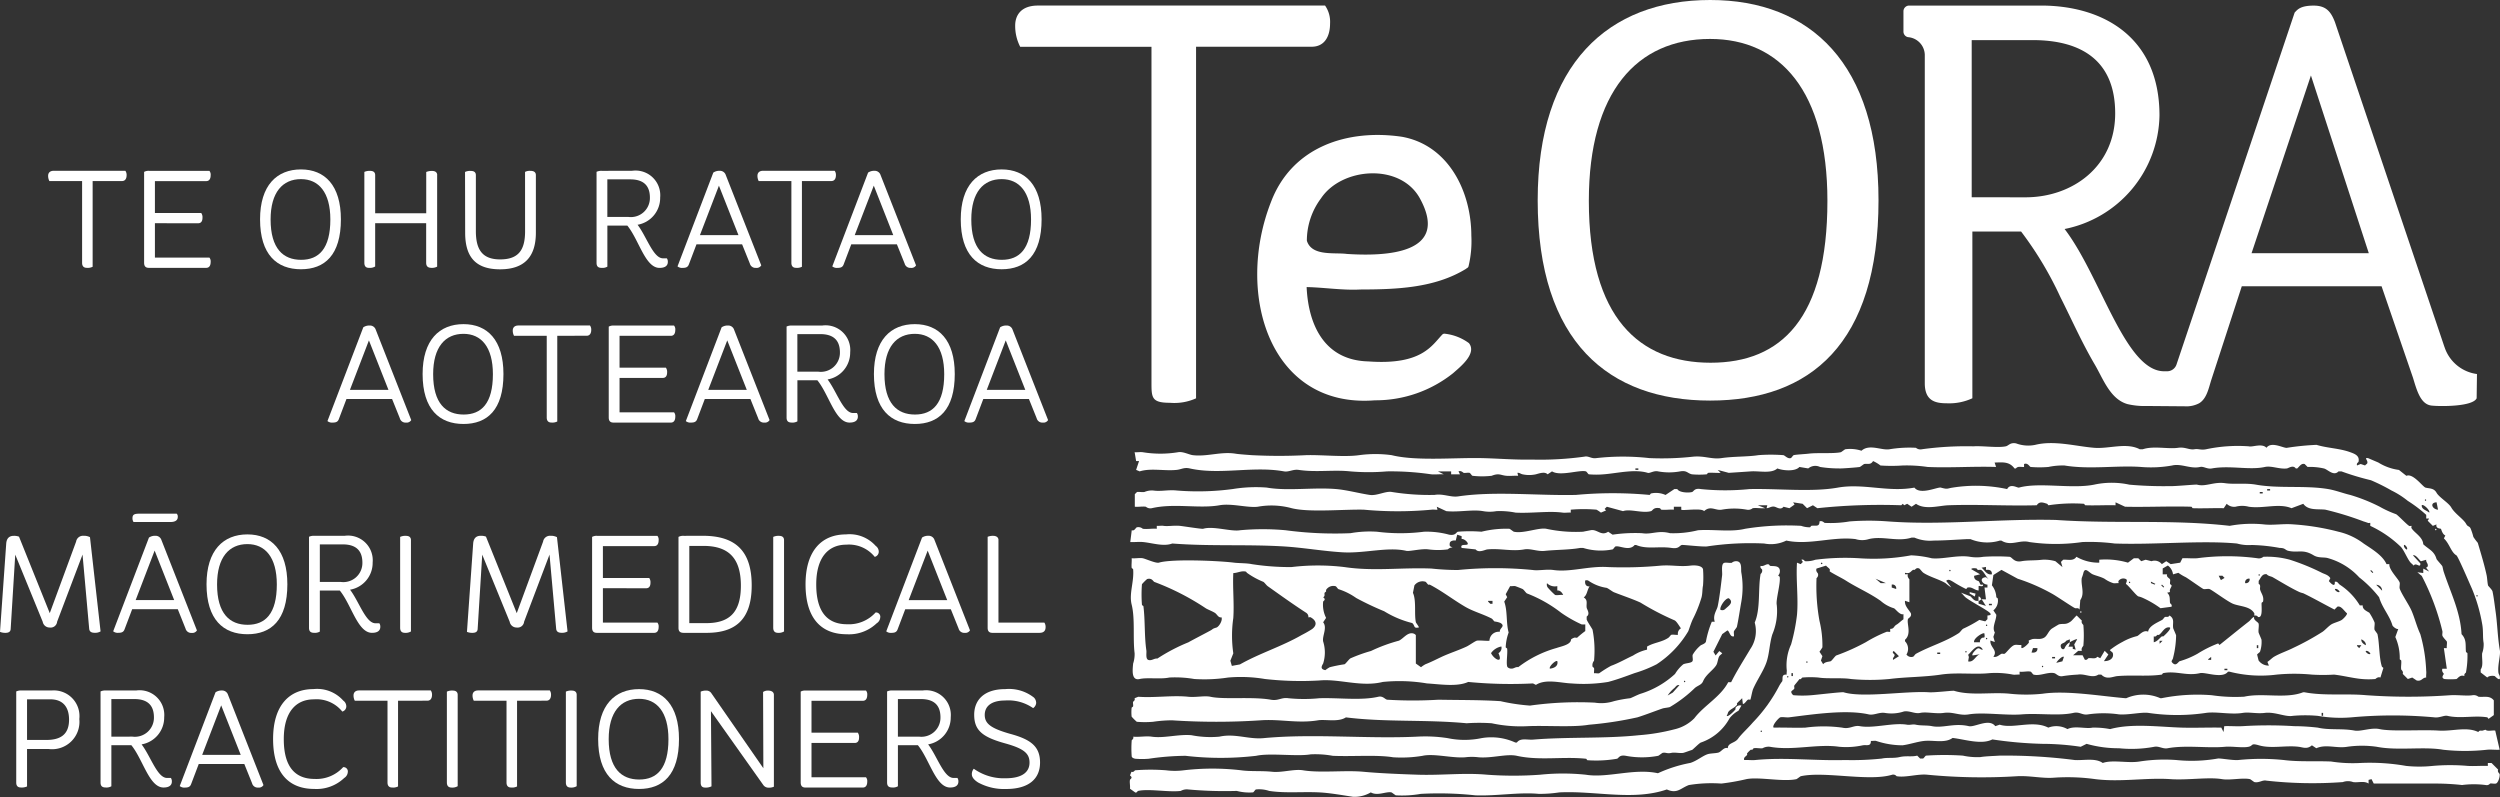 <?xml version="1.0" encoding="UTF-8"?>
<svg xmlns="http://www.w3.org/2000/svg" xmlns:xlink="http://www.w3.org/1999/xlink" id="Logo" width="236.111" height="75.272" viewBox="0 0 236.111 75.272">
  <rect x="0" y="0" width="236.111" height="75.272" fill="#333333" stroke="none"/>
  <defs>
    <clipPath id="clip-path">
      <rect id="Rectangle_2" data-name="Rectangle 2" width="236.111" height="75.272" fill="#fff"></rect>
    </clipPath>
  </defs>
  <g id="Group_1" data-name="Group 1" clip-path="url(#clip-path)">
    <path id="Path_1" data-name="Path 1" d="M14.039,35.873v8.093a1.013,1.013,0,0,1-.563.1c-.236,0-.432-.118-.432-.471V35.873H9.954a1.068,1.068,0,0,1-.118-.5c0-.236.131-.471.537-.471H17.13a.667.667,0,0,1,.118.419c0,.327-.144.55-.432.55Z" transform="translate(-5.29 -18.772)" fill="#fff"></path>
    <path id="Path_2" data-name="Path 2" d="M30.47,39.854V43.1h5.146a.563.563,0,0,1,.118.419c0,.328-.131.55-.419.55H29.907c-.223,0-.458-.066-.458-.484V35.008a.856.856,0,0,1,.484-.1h5.683a.563.563,0,0,1,.118.419c0,.328-.131.55-.419.55H30.47v3.012h4.374a.688.688,0,0,1,.118.458c0,.327-.144.511-.406.511Z" transform="translate(-15.839 -18.772)" fill="#fff"></path>
    <path id="Path_3" data-name="Path 3" d="M57.006,34.621c2.253,0,3.772,1.506,3.772,4.714,0,3.379-1.532,4.715-3.772,4.715-2.265,0-3.863-1.375-3.863-4.715,0-3.208,1.584-4.714,3.863-4.714m.013,8.538c1.676,0,2.763-1.047,2.763-3.811,0-2.579-1.113-3.811-2.776-3.811-1.729,0-2.867,1.244-2.867,3.811,0,2.763,1.2,3.811,2.881,3.811" transform="translate(-28.582 -18.62)" fill="#fff"></path>
    <path id="Path_4" data-name="Path 4" d="M81.331,35.31v8.643a1,1,0,0,1-.5.117c-.275,0-.537-.065-.537-.484V39.854H75.477v4.086a.955.955,0,0,1-.563.131c-.223,0-.458-.065-.458-.484V35.009a1.218,1.218,0,0,1,.537-.1c.275,0,.485.1.485.406v3.6H80.3v-3.9a1.383,1.383,0,0,1,.537-.1c.275,0,.5.1.5.406" transform="translate(-40.045 -18.772)" fill="#fff"></path>
    <path id="Path_5" data-name="Path 5" d="M100.7,35.009a.957.957,0,0,1,.511-.1c.288,0,.511.1.511.406v5.435c0,2.3-1.113,3.457-3.378,3.457s-3.3-1.113-3.3-3.457l-.012-5.736a1.079,1.079,0,0,1,.523-.1c.3,0,.5.1.5.406V40.6c0,1.768.628,2.671,2.291,2.671,1.741,0,2.357-.89,2.357-2.658Z" transform="translate(-51.112 -18.772)" fill="#fff"></path>
    <path id="Path_6" data-name="Path 6" d="M125.279,34.9a2.333,2.333,0,0,1,2.632,2.527A2.573,2.573,0,0,1,125.777,40c.851,1.113,1.48,3.169,2.4,3.169h.366a.559.559,0,0,1,.092.341c0,.327-.222.563-.786.563-1.349,0-1.938-2.645-3.038-3.994h-1.886v3.876a.9.9,0,0,1-.511.117c-.275,0-.511-.066-.511-.471V35a1.042,1.042,0,0,1,.511-.092Zm-2.357.812v3.549h1.991a1.8,1.8,0,0,0,2.029-1.82c0-1.257-.733-1.729-1.859-1.729Z" transform="translate(-65.562 -18.772)" fill="#fff"></path>
    <path id="Path_7" data-name="Path 7" d="M138.453,43.926l3.378-8.852a1,1,0,0,1,.6-.17.576.576,0,0,1,.576.393l3.353,8.538a.5.5,0,0,1-.5.236.546.546,0,0,1-.576-.406l-.733-1.82h-4.308l-.72,1.9c-.092.249-.262.327-.576.327a.68.68,0,0,1-.5-.145m2.121-2.946h3.641l-1.846-4.674Z" transform="translate(-74.464 -18.772)" fill="#fff"></path>
    <path id="Path_8" data-name="Path 8" d="M158.982,35.873v8.093a1.013,1.013,0,0,1-.563.1c-.236,0-.432-.118-.432-.471V35.873H154.9a1.068,1.068,0,0,1-.118-.5c0-.236.131-.471.537-.471h6.757a.667.667,0,0,1,.118.419c0,.327-.144.55-.432.55Z" transform="translate(-83.245 -18.772)" fill="#fff"></path>
    <path id="Path_9" data-name="Path 9" d="M170.084,43.926l3.378-8.852a1,1,0,0,1,.6-.17.576.576,0,0,1,.576.393l3.353,8.538a.5.5,0,0,1-.5.236.546.546,0,0,1-.576-.406l-.733-1.82h-4.308l-.72,1.9c-.092.249-.262.327-.576.327a.68.68,0,0,1-.5-.145m2.121-2.946h3.641L174,36.305Z" transform="translate(-91.476 -18.772)" fill="#fff"></path>
    <path id="Path_10" data-name="Path 10" d="M200.192,34.621c2.253,0,3.772,1.506,3.772,4.714,0,3.379-1.532,4.715-3.772,4.715-2.265,0-3.863-1.375-3.863-4.715,0-3.208,1.584-4.714,3.863-4.714m.013,8.538c1.676,0,2.763-1.047,2.763-3.811,0-2.579-1.113-3.811-2.776-3.811-1.729,0-2.867,1.244-2.867,3.811,0,2.763,1.2,3.811,2.881,3.811" transform="translate(-105.591 -18.62)" fill="#fff"></path>
    <path id="Path_11" data-name="Path 11" d="M66.917,75.543,70.3,66.691a1,1,0,0,1,.6-.17.576.576,0,0,1,.576.392l3.353,8.538a.5.5,0,0,1-.5.236.545.545,0,0,1-.576-.405l-.733-1.821H68.711l-.72,1.9c-.092.249-.262.327-.576.327a.68.68,0,0,1-.5-.144M69.038,72.6h3.641l-1.846-4.675Z" transform="translate(-35.99 -35.777)" fill="#fff"></path>
    <path id="Path_12" data-name="Path 12" d="M90.223,66.238c2.253,0,3.772,1.506,3.772,4.714,0,3.379-1.532,4.715-3.772,4.715-2.265,0-3.863-1.375-3.863-4.715,0-3.208,1.584-4.714,3.863-4.714m.013,8.538c1.676,0,2.763-1.047,2.763-3.811,0-2.579-1.113-3.811-2.776-3.811-1.729,0-2.867,1.244-2.867,3.811,0,2.763,1.2,3.811,2.881,3.811" transform="translate(-46.447 -35.625)" fill="#fff"></path>
    <path id="Path_13" data-name="Path 13" d="M108.986,67.489v8.093a1.013,1.013,0,0,1-.563.1c-.236,0-.432-.118-.432-.471V67.489H104.9a1.069,1.069,0,0,1-.118-.5c0-.236.131-.472.537-.472h6.757a.669.669,0,0,1,.118.419c0,.327-.144.55-.432.55Z" transform="translate(-56.355 -35.776)" fill="#fff"></path>
    <path id="Path_14" data-name="Path 14" d="M125.416,71.471v3.248h5.146a.563.563,0,0,1,.118.419c0,.328-.131.55-.419.55h-5.408c-.223,0-.458-.066-.458-.484V66.625a.856.856,0,0,1,.484-.1h5.683a.563.563,0,0,1,.118.419c0,.328-.131.55-.419.55h-4.845V70.5h4.374a.688.688,0,0,1,.118.458c0,.327-.144.511-.406.511Z" transform="translate(-66.903 -35.777)" fill="#fff"></path>
    <path id="Path_15" data-name="Path 15" d="M140.153,75.543l3.378-8.852a1,1,0,0,1,.6-.17.576.576,0,0,1,.576.392l3.353,8.538a.5.5,0,0,1-.5.236.545.545,0,0,1-.576-.405l-.733-1.821h-4.308l-.72,1.9c-.092.249-.262.327-.576.327a.68.68,0,0,1-.5-.144m2.121-2.946h3.641l-1.846-4.675Z" transform="translate(-75.378 -35.777)" fill="#fff"></path>
    <path id="Path_16" data-name="Path 16" d="M164.108,66.521a2.333,2.333,0,0,1,2.632,2.527,2.573,2.573,0,0,1-2.134,2.566c.851,1.113,1.48,3.169,2.4,3.169h.367a.559.559,0,0,1,.092.341c0,.327-.222.563-.786.563-1.349,0-1.938-2.645-3.038-3.994h-1.886V75.57a.9.9,0,0,1-.511.117c-.275,0-.511-.066-.511-.471v-8.6a1.043,1.043,0,0,1,.511-.092Zm-2.357.812v3.549h1.991a1.8,1.8,0,0,0,2.029-1.821c0-1.257-.733-1.729-1.859-1.729Z" transform="translate(-86.445 -35.777)" fill="#fff"></path>
    <path id="Path_17" data-name="Path 17" d="M182.449,66.238c2.253,0,3.772,1.506,3.772,4.714,0,3.379-1.532,4.715-3.772,4.715-2.265,0-3.863-1.375-3.863-4.715,0-3.208,1.584-4.714,3.863-4.714m.013,8.538c1.676,0,2.763-1.047,2.763-3.811,0-2.579-1.113-3.811-2.776-3.811-1.729,0-2.867,1.244-2.867,3.811,0,2.763,1.2,3.811,2.881,3.811" transform="translate(-96.049 -35.625)" fill="#fff"></path>
    <path id="Path_18" data-name="Path 18" d="M197.065,75.543l3.378-8.852a1,1,0,0,1,.6-.17.576.576,0,0,1,.576.392l3.353,8.538a.5.5,0,0,1-.5.236.545.545,0,0,1-.576-.405l-.733-1.821h-4.309l-.72,1.9c-.092.249-.262.327-.576.327a.68.68,0,0,1-.5-.144m2.122-2.946h3.641l-1.847-4.675Z" transform="translate(-105.987 -35.777)" fill="#fff"></path>
    <path id="Path_19" data-name="Path 19" d="M4.033,117.607l-2.593-6.338-.432,7.019c-.013.275-.209.367-.5.367A1.315,1.315,0,0,1,0,118.563L.589,110.2c.039-.432.249-.707.707-.707a1.27,1.27,0,0,1,.5.079L4.7,116.795l2.488-6.757a.657.657,0,0,1,.695-.55,1.229,1.229,0,0,1,.615.131l1,8.9a.981.981,0,0,1-.537.131c-.275,0-.5-.065-.537-.367l-.629-7.019-2.4,6.338a.612.612,0,0,1-.694.55.657.657,0,0,1-.668-.55" transform="translate(0 -58.886)" fill="#fff"></path>
    <path id="Path_20" data-name="Path 20" d="M23.128,116.087l3.378-8.852a1,1,0,0,1,.6-.171.576.576,0,0,1,.576.393L31.038,116a.5.5,0,0,1-.5.236.546.546,0,0,1-.576-.406L29.231,114H24.922l-.72,1.9c-.092.249-.262.327-.576.327a.682.682,0,0,1-.5-.144m1.925-10.319a.617.617,0,0,1-.1-.34c0-.275.065-.446.589-.446h3.588a.376.376,0,0,1,.1.314c0,.209-.118.471-.694.471Zm.2,7.373H28.89l-1.846-4.675Z" transform="translate(-12.439 -56.462)" fill="#fff"></path>
    <path id="Path_21" data-name="Path 21" d="M46.065,109.205c2.253,0,3.772,1.506,3.772,4.714,0,3.379-1.533,4.715-3.772,4.715-2.265,0-3.863-1.375-3.863-4.715,0-3.208,1.584-4.714,3.863-4.714m.014,8.538c1.676,0,2.762-1.047,2.762-3.811,0-2.579-1.112-3.811-2.776-3.811-1.729,0-2.867,1.244-2.867,3.811,0,2.763,1.2,3.811,2.881,3.811" transform="translate(-22.697 -58.734)" fill="#fff"></path>
    <path id="Path_22" data-name="Path 22" d="M66.525,109.488a2.333,2.333,0,0,1,2.632,2.527,2.573,2.573,0,0,1-2.135,2.566c.851,1.113,1.48,3.169,2.4,3.169h.366a.559.559,0,0,1,.092.341c0,.327-.222.563-.786.563-1.349,0-1.938-2.645-3.038-3.994H64.168v3.876a.9.9,0,0,1-.511.117c-.275,0-.511-.066-.511-.471v-8.6a1.043,1.043,0,0,1,.511-.092Zm-2.357.812v3.549h1.991a1.8,1.8,0,0,0,2.029-1.82c0-1.257-.733-1.729-1.859-1.729Z" transform="translate(-33.962 -58.886)" fill="#fff"></path>
    <path id="Path_23" data-name="Path 23" d="M82.789,109.894v8.63a.966.966,0,0,1-.55.131c-.262,0-.471-.1-.471-.484v-8.577a1.162,1.162,0,0,1,.55-.1c.262,0,.471.1.471.406" transform="translate(-43.977 -58.886)" fill="#fff"></path>
    <path id="Path_24" data-name="Path 24" d="M99.462,117.607l-2.593-6.338-.432,7.019c-.013.275-.209.367-.5.367a1.315,1.315,0,0,1-.511-.092l.589-8.368c.039-.432.249-.707.707-.707a1.27,1.27,0,0,1,.5.079l2.907,7.228,2.488-6.757a.657.657,0,0,1,.695-.55,1.229,1.229,0,0,1,.615.131l1,8.9a.981.981,0,0,1-.537.131c-.275,0-.5-.065-.537-.367l-.629-7.019-2.4,6.338a.612.612,0,0,1-.694.55.657.657,0,0,1-.668-.55" transform="translate(-51.325 -58.886)" fill="#fff"></path>
    <path id="Path_25" data-name="Path 25" d="M122.015,114.438v3.248h5.146a.563.563,0,0,1,.118.419c0,.328-.131.55-.419.55h-5.408c-.223,0-.458-.066-.458-.484v-8.577a.857.857,0,0,1,.484-.1h5.683a.563.563,0,0,1,.118.419c0,.328-.131.55-.419.55h-4.845v3.012h4.374a.688.688,0,0,1,.118.458c0,.327-.144.511-.406.511Z" transform="translate(-65.074 -58.886)" fill="#fff"></path>
    <path id="Path_26" data-name="Path 26" d="M140.943,109.488c3.116,0,4.622,1.454,4.622,4.688,0,3.313-1.624,4.479-4.269,4.479h-2.134c-.275,0-.511-.066-.511-.472v-8.59a.956.956,0,0,1,.511-.1Zm-1.271.956v7.294h1.584c2.135,0,3.287-.943,3.287-3.536,0-2.566-1.126-3.758-3.536-3.758Z" transform="translate(-74.571 -58.886)" fill="#fff"></path>
    <path id="Path_27" data-name="Path 27" d="M159.03,109.894v8.63a.966.966,0,0,1-.55.131c-.262,0-.471-.1-.471-.484v-8.577a1.162,1.162,0,0,1,.55-.1c.262,0,.471.1.471.406" transform="translate(-84.982 -58.886)" fill="#fff"></path>
    <path id="Path_28" data-name="Path 28" d="M171.671,117a.714.714,0,0,1-.34.6,3.778,3.778,0,0,1-2.842,1.035c-2.279,0-3.876-1.375-3.876-4.715,0-3.208,1.558-4.714,3.811-4.714a3.306,3.306,0,0,1,2.816,1.087.671.671,0,0,1,.288.563.506.506,0,0,1-.379.472,3.124,3.124,0,0,0-2.685-1.153c-1.689,0-2.841,1.191-2.841,3.758,0,2.763,1.192,3.758,2.907,3.758a3.391,3.391,0,0,0,2.7-1.113.408.408,0,0,1,.445.419" transform="translate(-88.534 -58.734)" fill="#fff"></path>
    <path id="Path_29" data-name="Path 29" d="M181.109,118.509l3.378-8.852a1,1,0,0,1,.6-.171.576.576,0,0,1,.576.393l3.353,8.538a.5.5,0,0,1-.5.236.545.545,0,0,1-.576-.406l-.733-1.82H182.9l-.72,1.9c-.092.249-.262.327-.576.327a.682.682,0,0,1-.5-.144m2.121-2.946h3.641l-1.846-4.675Z" transform="translate(-97.406 -58.885)" fill="#fff"></path>
    <path id="Path_30" data-name="Path 30" d="M202.847,109.894v7.792h4.335a.726.726,0,0,1,.117.419c0,.327-.144.55-.589.55h-4.426c-.275,0-.458-.117-.458-.471v-8.6a1.3,1.3,0,0,1,.524-.092c.236,0,.5.1.5.406" transform="translate(-108.548 -58.886)" fill="#fff"></path>
    <path id="Path_31" data-name="Path 31" d="M6.694,141.1a2.426,2.426,0,0,1,2.58,2.7,2.585,2.585,0,0,1-2.907,2.829H4.337v3.536a1.187,1.187,0,0,1-.563.1c-.249,0-.458-.091-.458-.471v-8.6a1.043,1.043,0,0,1,.511-.092Zm-2.357.838v3.836h1.82c1.27,0,2.148-.458,2.148-1.912,0-1.309-.681-1.925-1.768-1.925Z" transform="translate(-1.783 -75.89)" fill="#fff"></path>
    <path id="Path_32" data-name="Path 32" d="M23.926,141.1a2.333,2.333,0,0,1,2.632,2.527,2.573,2.573,0,0,1-2.135,2.566c.851,1.113,1.48,3.169,2.4,3.169h.367a.559.559,0,0,1,.092.341c0,.327-.222.563-.786.563-1.349,0-1.938-2.645-3.038-3.994H21.569v3.876a.9.9,0,0,1-.511.117c-.275,0-.511-.066-.511-.471v-8.6a1.044,1.044,0,0,1,.511-.092Zm-2.357.812v3.549H23.56a1.8,1.8,0,0,0,2.029-1.82c0-1.257-.733-1.729-1.859-1.729Z" transform="translate(-11.051 -75.89)" fill="#fff"></path>
    <path id="Path_33" data-name="Path 33" d="M36.732,150.127l3.378-8.852a1,1,0,0,1,.6-.171.576.576,0,0,1,.576.393l3.353,8.538a.5.5,0,0,1-.5.236.545.545,0,0,1-.576-.406l-.733-1.82H38.526l-.72,1.9c-.092.249-.262.327-.576.327a.682.682,0,0,1-.5-.144m2.121-2.946h3.641l-1.846-4.675Z" transform="translate(-19.756 -75.89)" fill="#fff"></path>
    <path id="Path_34" data-name="Path 34" d="M62.864,148.613a.714.714,0,0,1-.34.6,3.778,3.778,0,0,1-2.842,1.035c-2.279,0-3.876-1.375-3.876-4.715,0-3.208,1.558-4.714,3.811-4.714a3.306,3.306,0,0,1,2.816,1.087.671.671,0,0,1,.288.563.506.506,0,0,1-.379.472,3.124,3.124,0,0,0-2.685-1.153c-1.689,0-2.841,1.191-2.841,3.758,0,2.763,1.192,3.758,2.907,3.758a3.391,3.391,0,0,0,2.7-1.113.408.408,0,0,1,.445.419" transform="translate(-30.014 -75.738)" fill="#fff"></path>
    <path id="Path_35" data-name="Path 35" d="M76.449,142.073v8.093a1.013,1.013,0,0,1-.563.1c-.236,0-.432-.118-.432-.471v-7.726H72.364a1.069,1.069,0,0,1-.118-.5c0-.236.131-.472.537-.472H79.54a.668.668,0,0,1,.118.419c0,.327-.144.55-.432.55Z" transform="translate(-38.856 -75.89)" fill="#fff"></path>
    <path id="Path_36" data-name="Path 36" d="M92.341,141.511v8.63a.967.967,0,0,1-.55.131c-.262,0-.471-.1-.471-.484V141.21a1.162,1.162,0,0,1,.55-.1c.262,0,.471.1.471.406" transform="translate(-49.115 -75.89)" fill="#fff"></path>
    <path id="Path_37" data-name="Path 37" d="M100.767,142.073v8.093a1.016,1.016,0,0,1-.563.1c-.236,0-.432-.118-.432-.471v-7.726H96.681a1.069,1.069,0,0,1-.118-.5c0-.236.131-.472.537-.472h6.757a.668.668,0,0,1,.118.419c0,.327-.144.55-.432.55Z" transform="translate(-51.934 -75.89)" fill="#fff"></path>
    <path id="Path_38" data-name="Path 38" d="M116.658,141.511v8.63a.967.967,0,0,1-.55.131c-.262,0-.471-.1-.471-.484V141.21a1.162,1.162,0,0,1,.55-.1c.262,0,.471.1.471.406" transform="translate(-62.193 -75.89)" fill="#fff"></path>
    <path id="Path_39" data-name="Path 39" d="M126.1,140.822c2.253,0,3.772,1.506,3.772,4.714,0,3.379-1.532,4.715-3.772,4.715-2.265,0-3.863-1.375-3.863-4.715,0-3.208,1.584-4.714,3.863-4.714m.013,8.538c1.676,0,2.763-1.047,2.763-3.811,0-2.579-1.113-3.811-2.776-3.811-1.729,0-2.867,1.244-2.867,3.811,0,2.763,1.2,3.811,2.881,3.811" transform="translate(-65.745 -75.738)" fill="#fff"></path>
    <path id="Path_40" data-name="Path 40" d="M144.155,143.055l.052,7.1a1.181,1.181,0,0,1-.576.118c-.209,0-.445-.052-.445-.471v-8.59a1.216,1.216,0,0,1,.537-.1.553.553,0,0,1,.471.249l4.911,7.084-.026-7.2a.765.765,0,0,1,.484-.131c.262,0,.537.1.537.406v8.669a1.124,1.124,0,0,1-.524.092.592.592,0,0,1-.484-.262Z" transform="translate(-77.01 -75.89)" fill="#fff"></path>
    <path id="Path_41" data-name="Path 41" d="M164.642,146.055V149.3h5.146a.563.563,0,0,1,.118.419c0,.328-.131.55-.419.55h-5.408c-.223,0-.458-.066-.458-.484v-8.577a.858.858,0,0,1,.484-.1h5.683a.563.563,0,0,1,.118.419c0,.328-.131.55-.419.55h-4.845v3.012h4.374a.688.688,0,0,1,.118.458c0,.327-.144.511-.406.511Z" transform="translate(-88 -75.89)" fill="#fff"></path>
    <path id="Path_42" data-name="Path 42" d="M184.656,141.1a2.333,2.333,0,0,1,2.632,2.527,2.573,2.573,0,0,1-2.134,2.566c.851,1.113,1.48,3.169,2.4,3.169h.366a.559.559,0,0,1,.092.341c0,.327-.222.563-.786.563-1.349,0-1.938-2.645-3.038-3.994H182.3v3.876a.9.9,0,0,1-.511.117c-.275,0-.511-.066-.511-.471v-8.6a1.043,1.043,0,0,1,.511-.092Zm-2.357.812v3.549h1.991a1.8,1.8,0,0,0,2.029-1.82c0-1.257-.733-1.729-1.859-1.729Z" transform="translate(-97.497 -75.89)" fill="#fff"></path>
    <path id="Path_43" data-name="Path 43" d="M204.462,141.621a.733.733,0,0,1,.209.511.653.653,0,0,1-.288.484,4.083,4.083,0,0,0-2.632-.72c-1.388,0-1.938.6-1.938,1.362,0,.812.562,1.257,2.33,1.768,1.965.524,2.881,1.166,2.894,2.7s-1.021,2.528-3.208,2.528a5.128,5.128,0,0,1-2.645-.616c-.393-.249-.589-.511-.589-.773a.777.777,0,0,1,.184-.524,4.878,4.878,0,0,0,3.012.9c1.65,0,2.252-.655,2.252-1.479,0-.851-.511-1.31-2.226-1.795-2.2-.6-3-1.231-3-2.724,0-1.375.917-2.422,2.933-2.422a3.8,3.8,0,0,1,2.711.8" transform="translate(-106.81 -75.738)" fill="#fff"></path>
    <path id="Path_44" data-name="Path 44" d="M235.457,5.025c1.156,0,1.735-.893,1.735-2.207a2.674,2.674,0,0,0-.473-1.681H209.606c-1.629,0-2.154.946-2.154,1.892a4.307,4.307,0,0,0,.473,2h12.4V36.761c0,1.419.027,1.892,1.734,1.892a4.984,4.984,0,0,0,2.476-.421V5.025Z" transform="translate(-111.574 -0.612)" fill="#fff"></path>
    <path id="Path_45" data-name="Path 45" d="M266.641,42.176c3.371-.009,7.013-.12,9.99-1.95.118-.109.21-.09.248-.275a10.128,10.128,0,0,0,.258-2.859c-.006-4.22-2.191-8.565-6.566-9.342-5.1-.749-10.376.917-12.364,6.18-3.385,8.66-.122,19.5,9.826,18.711a11.736,11.736,0,0,0,7.393-2.572c.612-.549,2.271-1.83,1.484-2.828a4.7,4.7,0,0,0-2.315-.893.28.28,0,0,0-.184.067c-1,1.032-1.934,2.922-7,2.553-4.135-.1-5.653-3.417-5.828-6.966l0-.055c1.574.028,3.452.321,5.058.229m-3.708-8.6c1.931-2.922,7.431-3.374,9.315-.059,2.948,5.3-3.164,5.543-6.868,5.3-1.172-.154-3.269.235-3.762-1.2l-.016-.073a6.69,6.69,0,0,1,1.33-3.969" transform="translate(-138.177 -14.834)" fill="#fff"></path>
    <path id="Path_46" data-name="Path 46" d="M330.514,0c-9.608,0-16.289,6.042-16.289,18.916,0,13.4,6.737,18.916,16.289,18.916,9.441,0,15.9-5.359,15.9-18.916C346.416,6.042,340.01,0,330.514,0m.042,34.258c-6.692,0-11.5-4.2-11.5-15.29,0-10.3,4.549-15.29,11.449-15.29,6.639,0,11.083,4.939,11.083,15.29,0,11.087-4.339,15.29-11.031,15.29" transform="translate(-168.999)" fill="#fff"></path>
    <path id="Path_47" data-name="Path 47" d="M440.065,33.391,429.719,2.7c-.367-.946-.8-1.558-2.005-1.558-1.26,0-1.53.373-1.8.656L414.755,35.039a.934.934,0,0,1-.886.637h-.287c-3.678,0-5.98-8.97-9.395-13.436a11.131,11.131,0,0,0,8.961-10.725c0-7.461-5.4-10.377-11.182-10.377H393.03c-.142,0-.272.007-.4,0h-3.123a.54.54,0,0,0-.54.54V3.593a.536.536,0,0,0,.43.528,1.715,1.715,0,0,1,1.585,1.654V36.807c0,1.629.946,1.892,2.049,1.892a5.178,5.178,0,0,0,2.445-.473V22.476h4.6a33.283,33.283,0,0,1,3.7,6.168c1.082,2.147,2.04,4.32,3.262,6.4.785,1.335,1.453,3.28,3.1,3.736a7.016,7.016,0,0,0,1.822.175l3.572.03a2.576,2.576,0,0,0,1.368-.291c.724-.441.9-1.453,1.144-2.211l.774-2.376q.841-2.583,1.682-5.167l.422-1.294h13.2l2.969,8.646c.368,1.209.718,2.517,1.764,2.626.875.091,3.88.1,4.247-.691l.031-2.291a3.735,3.735,0,0,1-3.063-2.542M395.413,19.243V4.4h5.765c4.519,0,7.786,1.872,7.786,6.917s-4.055,7.93-8.469,7.93Zm26.43,5.284,5.608-16.788,5.466,16.788Z" transform="translate(-209.197 -0.612)" fill="#fff"></path>
    <path id="Path_48" data-name="Path 48" d="M404.583,122.181c-.141.027-.159.144-.278.139V121.9c.169-.009.215.195.278.278" transform="translate(-217.447 -65.563)" fill="#fff"></path>
    <path id="Path_49" data-name="Path 49" d="M318.982,114.573l-.139-.487.208-.208c.477-.033.962.157,1.252-.278a4.147,4.147,0,0,0,2.156.556v-.278a7.474,7.474,0,0,1,2.712.278l.557-.417h.417l.278.278.417-.139.556.139a.867.867,0,0,1,.974.278l.417-.278.417.278.9-.139.208-.417c.46-.025.932.034,1.391,0a21.514,21.514,0,0,1,5.7,0,.657.657,0,0,0,.556-.139,8.212,8.212,0,0,1,2.5.278,20.877,20.877,0,0,1,3.06,1.252c.294.133.57.191.765.487l-.139.278c.187.227.61.642.556.07.264-.073.316.161.487.278a6.109,6.109,0,0,1,1.878,1.947h.278c-.041.386.387.543.626.7a5.7,5.7,0,0,1,.487.9c.043.2-.043.494,0,.7.011.048.268.37.278.417.2.926.14,2.2.417,3.06.018.056.124.085.139.139l-.278.9c-.252-.106-.446.133-.487.139a7.166,7.166,0,0,1-1.252,0c-.821-.069-1.82-.329-2.643-.417a16.9,16.9,0,0,1-2.086,0,17.325,17.325,0,0,0-3.338,0,11.853,11.853,0,0,1-4.451-.278h-.139c-.514.7-2.138.021-2.643.139-1.271.3-2.238-.248-3.477,0-.054.011-.088.132-.139.139-1.315.192-2.731.019-4.173.139-.443.037-1.029.384-1.53-.139h-.278c-.576.385-1.254-.116-1.947,0a12.958,12.958,0,0,0-1.391.139c-.441.1-.617-.231-.835-.278-.6-.131-1.352.3-1.947.139-.076-.021-.2-.257-.278-.278-.262-.072-.741.05-1.043,0v.278c-.2-.021-.435.031-.626,0a8.484,8.484,0,0,0-2.226-.139c-1.4.149-3.078-.089-4.59.139-1.6.241-3.253.211-4.868.417a19.562,19.562,0,0,1-3.616,0c-.832-.139-2.26-.006-3.06-.139a8.716,8.716,0,0,0-1.53,0c-.064.014-.128.219-.278.139-.073.13-.472.575-.487.626-.025.086.025.193,0,.278s-.254.2-.278.278c-.037.122.131.327.208.348a10.252,10.252,0,0,0,1.669,0c.39-.024,2.908-.324,3.06-.278,1.82.553,5.926-.146,8.068,0,.539.037,2.248-.174,2.364-.139,1.605.488,3.575.1,5.285.278a14.785,14.785,0,0,0,3.06,0c2.269-.337,5.483.22,7.789.417h.139a4,4,0,0,1,3.2,0h.139a17.241,17.241,0,0,1,4.729-.278,15.148,15.148,0,0,0,3.06.139c1.735-.389,3.921.227,5.564-.417h.139c1.856.356,3.9.1,5.842.278a55.886,55.886,0,0,0,7.928,0c.7-.041,1.584.086,2.087,0a.707.707,0,0,1,.556.139c.511.075,1.06-.156,1.46.348v1.391l-.487.348c-.046,0-.086-.13-.139-.139-1.2-.2-2.532.147-3.756-.139-.31-.072-.755.213-1.252.139a42.987,42.987,0,0,0-7.789,0,12.45,12.45,0,0,1-3.2-.139,13.39,13.39,0,0,0-2.364,0c-.7.126-1.677-.4-2.643-.278-.768.095-1.48-.1-2.086,0-1.119.186-2.49-.145-3.477,0a18.554,18.554,0,0,1-5.424,0c-.63-.094-1.883.207-2.782.139a10.272,10.272,0,0,0-2.921,0c-.568.1-.782-.276-1.391-.139-1.373.307-3.291.007-4.868.139-1.474.123-3.631-.229-5.007,0-.893.148-1.475-.269-2.364-.139-.749.11-1.648-.129-2.225,0-.5.111-.977-.221-1.53-.139a3.736,3.736,0,0,1-1.808.139c-.554-.082-1.033.25-1.53.139-2.111-.473-5.163-.016-7.511.278-.252.032-.629-.056-.835,0-.133.037-.821.785-.626.974.993-.025,2,.035,2.991,0a12.935,12.935,0,0,1,3.477,0c.733.17,1.076-.247,1.669-.139,1.292.236,3.136-.358,4.451-.139.307.051.532-.067.835,0,.478.107,1.048.042,1.53.139,1.044.211,2.095-.323,3.477,0,.556.13,1.921-.774,2.5,0l.417-.139c1.3.409,3.154-.46,4.59.278a2.121,2.121,0,0,1,1.808.139c.7-.347,1.725,0,2.364-.139a7.844,7.844,0,0,1,1.669.139c2.06-.568,4.669-.2,6.815-.139,1.227.035,2.461-.025,3.686,0l.209.417.069-.556c.575-.024,1.163.034,1.739,0a39.147,39.147,0,0,1,4.868,0,20.451,20.451,0,0,1,2.226.139c1.105.256,2.245.053,3.477.278.591.108,1.59-.313,2.365-.139,1.09.244,3.973.039,5.564.139,1.346.085,2.638-.4,3.755.139.114-.21.289-.1.417-.139.426-.137.178-.054.417,0,.214.048.53-.033.765,0l.417,1.808c-.387.024-.8-.033-1.182,0a18.934,18.934,0,0,1-4.172,0c-1.8-.32-4.315.111-6.259-.278a9.83,9.83,0,0,0-2.782,0c-1.026.171-2-.275-2.921.139l-.417-.278c-.453.4-.844.189-1.252.139-1.228-.151-2.6.2-3.755-.139-.8-.232-.506.038-.974.139-.571.123-1.57-.061-2.225,0-1.658.155-3.679-.179-5.424.139-.457.084-.8-.222-1.252-.139a11.661,11.661,0,0,1-3.338.139,11.035,11.035,0,0,1-3.06-.417l-.556.278a24.818,24.818,0,0,0-3.616-.278,37.545,37.545,0,0,1-4.729-.417c-1.021.532-2.64-.017-3.755-.139-.7.517-1.771.2-2.643.278-.632.057-1.451.338-2.087.417a7.947,7.947,0,0,1-2.5-.417c-.142-.03-.331.018-.487,0,.015.562-.41.353-.765.417a7.368,7.368,0,0,1-2.226.139c-2.045-.3-4.4.391-6.537,0a1.154,1.154,0,0,0-.7.139c-.259.033-.605-.051-.835,0-.049.011-.079.112-.139.139-.043.02-.109-.018-.139,0a2.171,2.171,0,0,0-.348.348c-.021.027.023.105,0,.139-.111.161-.346.218-.278.487.34-.023.708.033,1.043,0,2.807-.278,5.589.083,8.484,0a26.611,26.611,0,0,0,3.477-.139c.517-.116,1.1-.007,1.669-.139.657-.152,1.163,0,1.669-.139l.278.278h.278c.091-.058.211-.26.278-.278a26.083,26.083,0,0,1,3.477,0,6.382,6.382,0,0,0,1.669.139c.465-.083,1.251-.1,1.808-.139a51.215,51.215,0,0,1,7.094.417c.873.05,1.946-.217,2.643.278.928-.33,2.382.043,3.477-.139a15.318,15.318,0,0,1,3.477-.139,14.207,14.207,0,0,0,3.895-.139c.219-.051,1.389.181,1.947.139a21.043,21.043,0,0,1,4.312,0c1.438.183,2.939.076,4.451.139a13.36,13.36,0,0,0,2.782.139,19.683,19.683,0,0,1,4.312.278,12.211,12.211,0,0,0,2.5,0,18.992,18.992,0,0,1,3.338,0c.622.035,1.256-.025,1.878,0v-.278h.348l.626.626c-.095.226.127.365.139.417.052.22-.135.846-.348.9-.148.041-.387-.03-.556,0a.4.4,0,0,1-.417.139,8.605,8.605,0,0,0-2.225,0,23.356,23.356,0,0,0-2.643-.139h-5.7l-.209-.417-.278.07v.348c-.419-.279-.976-.068-1.461-.139a1.405,1.405,0,0,0-.974,0,39.325,39.325,0,0,1-7.233-.139c-.346-.081-.677.233-1.112.139-.048-.01-.37-.268-.417-.278-.709-.153-1.885.126-2.643,0-1.307-.217-3.218.113-4.868,0-2.3-.158-4.7.3-7.094,0a18.957,18.957,0,0,0-3.895-.139c-1.089.092-2.262-.2-3.477-.139a53.473,53.473,0,0,1-8.484-.139c-.91-.1-2.066.292-2.921.139a.4.4,0,0,0-.417-.139c-2.2.667-6.365-.35-8.624.139-.048.011-.37.268-.417.278-1.287.278-3.537-.241-4.729,0a20.912,20.912,0,0,1-2.365.417,13.228,13.228,0,0,0-3.06.139c-.775.285-1.106.863-2.086.417-3.171,1.094-6.744.107-10.153.278a12.406,12.406,0,0,1-1.948.139c-1.866-.175-3.921.213-5.981.139a32.1,32.1,0,0,0-5.146-.139,10.236,10.236,0,0,1-2.364.139c-.048-.01-.37-.268-.417-.278-.5-.109-1.314.366-1.947,0a3.071,3.071,0,0,1-1.669.417c-.987-.147-2.179-.367-3.2-.417-1.608-.08-3.18.094-4.729-.139a2.958,2.958,0,0,0-1.252-.139c-.077.021-.2.257-.278.278a4.653,4.653,0,0,1-1.53-.139,38.13,38.13,0,0,1-4.59-.139,1.151,1.151,0,0,0-.7.139c-1.153.142-3.018-.227-4.033,0-.064.014-.128.219-.278.139l-.487-.348c.036-.256-.052-.6,0-.835.019-.086.322-.185,0-.417l.139-.348c.224.076.293-.13.348-.139a18.558,18.558,0,0,1,2.921,0,6.6,6.6,0,0,0,1.669,0,23.135,23.135,0,0,1,5.425,0c.855.124,1.953.035,2.921.139.944.1,2.075-.28,2.921-.139,1.621.269,3.977-.023,5.7.139,1.529.143,3.495.224,5.146.278,2.225.073,4.365-.2,6.537,0a34.272,34.272,0,0,0,5.007,0,20.87,20.87,0,0,1,4.312,0c2.058.342,4.548-.631,6.815-.139a13.024,13.024,0,0,1,3.06-.974c.638-.2,1.184-.692,1.669-.835.245-.072.722-.07.973-.139.3-.081.52-.546.9-.417,0-.512.661-.461.973-.9s.955-1.014,1.391-1.53a14.672,14.672,0,0,0,2.5-3.477,3.488,3.488,0,0,1,.278-.417c.076-.275-.11-.657.417-.626-.02-.154.032-.35,0-.487a4.7,4.7,0,0,1,.417-2.365,18.068,18.068,0,0,0,.556-2.782c.144-1.574-.106-3.342,0-4.937l.348.139.208-.208-.139-.208c.224-.077.293.129.348.139a2.565,2.565,0,0,0,.973-.139,21.94,21.94,0,0,1,4.173-.139,19.582,19.582,0,0,0,4.868-.278,9.91,9.91,0,0,1,1.947.278c1.037.111,2.444-.334,3.616-.139a3.838,3.838,0,0,0,1.252,0,19.335,19.335,0,0,1,2.5,0c.263.072.405.546,1.112.417.589-.108,1.255-.053,1.948-.139a3.686,3.686,0,0,1,1.252.139Zm-22.742-.417a.069.069,0,0,0,0,.139.069.069,0,0,0,0-.139m.765.834c-.026-.026.037-.143,0-.208-.063-.114-.261-.226-.348-.348l-.9.278c-.1.268.113.4.139.487a.4.4,0,0,1-.139.417,18.379,18.379,0,0,0,.278,4.033,9.835,9.835,0,0,1,.278,2.5,3.93,3.93,0,0,1-.278.417l.278.417-.139.417.208.348c.181-.233.488-.219.7-.278.12-.035.436-.522.556-.556a19.366,19.366,0,0,0,2.782-1.252,12.784,12.784,0,0,1,1.947-.974c.094-.025.236.015.348,0v-.278c.4-.007.294-.233.626-.417.158-.088.437-.371.626-.487v-.487c-.339.119-.766-.517-.9-.556a3.366,3.366,0,0,1-1.252-.7c-1.1-.773-2.224-1.231-3.338-1.947-.262-.169-1.342-.716-1.46-.835m32.408.278a1.217,1.217,0,0,0-.487-.835l-.487.278v.556h.417c-.1.263.245.367.278.487s-.026.289,0,.417c.011.053.123.083.139.139.041.143-.244.373-.139.626l-.278.069c.332.283.221.648.278.974.01.055.216.124.139.348l-1.043.139a9.328,9.328,0,0,0-1.669-.974,1.944,1.944,0,0,0-.417-.139c-.187-.054-.916-1.014-1.182-1.182.046-.188.209-.412-.07-.487a.559.559,0,0,0-.626.208c-.037.066.026.183,0,.209-.156-.018-.345.029-.487,0a2.839,2.839,0,0,1-.834-.417c-.361-.195-.815-.288-1.113-.417-.363-.158-.746-.782-.9-.069a3.624,3.624,0,0,1-.139.417c-.1.693.312,1.445-.139,2.086l-.069.9c-.118-.211-.287-.1-.417-.139-.181-.054-1.79-1.164-2.226-1.391a17.851,17.851,0,0,0-3.2-1.391l-1.53-.835-.765.487-.139.973a1.956,1.956,0,0,1,.417,1.113c.012.054.129.086.139.139a1.17,1.17,0,0,1-.417,1.112l.278.417c0,.534-.442,1.2-.139,1.669l-.139.417.139.487-.417-.139c-.073.646.741.907.278,1.53.336.085.536-.171.765-.278.07-.032.186.026.278,0,.163-.047.623-.757.974-.835.177-.04.43.026.626,0v.278c.119.119.618-.348.7-.487.037-.066-.026-.183,0-.208s.328-.135.348-.139c.385-.068.733.086,1.113-.139.287-.171.389-.6.7-.835.046-.035.655-.409.7-.417.462-.1.624.077,1.113-.278.129-.094.507-.556.556-.556l.487.487c-.1.218.132.377.139.417a11.32,11.32,0,0,1,0,1.947c-.006.041-.245.235-.139.487h-.348l-.487.417h.9l.209.417c.223.077.293-.129.348-.139.287-.05.649.119.835-.139l.278.139.417-.7.348.348-.417.626c.458.021.984-.224.835-.765-.018-.067-.22-.187-.278-.278a7.61,7.61,0,0,1,1.182-.765,5.359,5.359,0,0,1,1.391-.556c.181-.049.59-.63,1.043-.417.069-.541.861-.853,1.321-1.112.1-.055.206-.257.278-.278.13-.039.3.072.417-.139.519.324.278.708.348,1.182.01.071.268.624.278.7a9.11,9.11,0,0,1-.278,2.086c-.028.209-.177.277-.139.417.4.529.6-.02.765-.07a7.837,7.837,0,0,0,1.669-.7,11.041,11.041,0,0,1,1.947-.974c.058.017.094.139.139.139.92-.736,1.859-1.505,2.782-2.225.162-.126.281-.361.487-.417-.1.3.377.477.417.626.058.209-.036.584,0,.835.011.072.268.623.278.7a2.861,2.861,0,0,1-.139,1.113c-.019.068-.22.186-.278.278l.139.556a1.158,1.158,0,0,0,.974.487l-.139-.348c.192-.121.459-.39.626-.487.562-.327,1.271-.559,1.808-.834a24.453,24.453,0,0,0,2.782-1.53c.248-.174.556-.529.834-.7.25-.149.744-.265.974-.417.123-.082.533-.48.487-.626-.27-.216-.543-.729-.9-.626l-.278.278c-.945-.489-2.005-1.087-2.921-1.53-.063-.031-.226-.051-.417-.139-.761-.353-1.747-.959-2.5-1.391-.152-.087-.445-.106-.556-.278-.443-.069-.557.344-.765.626v.278c.237.128.086.373.139.556.1.359.37.61.278,1.113-.01.054-.133.088-.139.139-.037.3.153,1.464-.348,1.321-.072-.178-.335-.126-.348-.139s.037-.143,0-.209c-.377-.675-1.378-.637-2.016-.9-.542-.226-2.025-1.348-2.226-1.391-.164-.036-.407.041-.556,0-.1-.027-1.4-.956-1.669-1.113a4.456,4.456,0,0,1-.7-.417Zm-17.665-.7-.417.07c.3.249.5.715.974.626.03-.367-.239-.466-.556-.417Zm-.417,3.06c.124-.024.282.014.417,0l-.139-1.112h.278v-.278c-.5-.017-.848-.649-.139-.7l.278.208c-.23-.165-.524-.835-.765-.9-.087-.025-.2.026-.278,0-.057-.018-.087-.128-.139-.139-.1-.02-.452-.053-.487.07l.834.487-.556.139a.39.39,0,0,0,.208.417c.2.128.2-.018.348.348.054.137.17.063.278.07.056.271-.361.083-.417.139v.417c-.393-.027-.625-.375-1.043-.278-.054.012-.083.124-.139.139a11.971,11.971,0,0,1-1.252-.7c-.147-.067-.41-.3-.626-.07l.487.626a4.262,4.262,0,0,1-.556-.417c-.568-.344-1.528-.6-2.086-.974-.128-.086-.332-.393-.417-.417-.267-.077-.312.091-.417.139-.043.02-.11-.018-.139,0-.249.15-.289.4-.765.278v.139h.278c-.106.251.139.46.139.487v2.156l-.417-.139c-.048.484.335.8.556,1.182.1.352-.246.439-.278.556-.121.438.358,1.393-.278,1.947v.139a1.019,1.019,0,0,1,.139,1.252.556.556,0,0,0,.626.208c.071-.02.183-.226.278-.278,1.393-.754,2.75-1.113,4.034-1.948.146-.095.271-.323.417-.417a12.252,12.252,0,0,0,1.53-.834l.556.139.208-.209v-.348c.681-.023.044-.394-.208-.556-.535-.343-1.344-.771-1.808-1.113-.171-.126-.316-.347-.487-.487l.9.348c.246.245.384.5.765.417v.278l.7.209c-.149-.2-.253-.409-.417-.626m-2.99-2.782a.07.07,0,0,0,0,.139.07.07,0,0,0,0-.139m29.209.417a.07.07,0,0,0,0,.139.07.07,0,0,0,0-.139m-3.825.139.209.417.348-.208-.208-.209Zm-31.435.7-.973-.417.487.417Zm34.355-.417a.35.35,0,0,0-.417.417.35.35,0,0,0,.417-.417m-11.336.278a.07.07,0,0,0,0,.139.07.07,0,0,0,0-.139m2.017.139.348.139.07-.07-.417-.208Zm-24.063.556a.35.35,0,0,0-.417-.417v.278Zm25.106-.417-.07.069.209.209.069-.07Zm16.761.7c.069-.056-.244-.368-.417-.278-.069.055.243.368.417.278m-32.826,1.112h-.278v.139h.278ZM311.819,120a.07.07,0,0,0,0,.139.07.07,0,0,0,0-.139m17.317.278c-.519-.114-.709.492-1.043.7-.032.02-.1-.021-.139,0-.108.061-.122.2-.348.139v.556c.339-.077.515-.36.765-.556.029-.023.111.022.139,0,.121-.1.771-.7.626-.835m-17.525.556c-.122-.124-1.07.471-.973.835h.556a.391.391,0,0,1,.209-.417c.134-.082.288.142.208-.417m.209.417a.07.07,0,0,0,0,.139.07.07,0,0,0,0-.139m7.858.417c.007-.091,0-.187,0-.278l-.348.139c-.157.3-.627.169-.487.626.037.121.224.281.348.07a1.112,1.112,0,0,1,.487-.556.758.758,0,0,1-.139.417h.417v.208l.278.07-.139-.487.278-.487c-.071-.067-.576.2-.7.278m27.958.278c.043-.245-.189-.457-.417-.556-.043.245.189.457.417.556m-19.195-.417h-.278v.278Zm9.041.417h-.139v.278h.139Zm9.737,0H346.8v.069l.208.209Zm-35.747.417c-.458-.757-1.012.145-1.391.487l.069.208-.069.417c.588.126.716-.68,1.252-.7l-.834.139c-.131-.115.312-.559.417-.626.261-.165.291.126.556.07m5.146-.139H316.2l-.139.417c.334.051.59-.067.556-.417m-13.631,1.112.556-.348-.487-.487c-.243.129.055.288.069.348.045.18-.209.258-.139.487m6.885-.834a.07.07,0,0,0,0,.139.07.07,0,0,0,0-.139m38.18.278c.069-.056-.243-.368-.417-.278-.069.055.243.368.417.278m-40.614-.139h-.278v.139h.278Zm10.849.417h-.278v.139h.278Zm.835,0c-.154-.149-.752.51-.7.556l.556-.139Zm13.909.278v-.278l-.278.209v.069Zm-38.181.139a.07.07,0,0,0,0,.139.07.07,0,0,0,0-.139m22.255.417a.07.07,0,0,0,0,.139.07.07,0,0,0,0-.139m17.456.278h-.278v.139h.278Zm-41.032.417h-.139v.278h.139Zm-.487.278a.07.07,0,0,0,0,.139.07.07,0,0,0,0-.139m50.56,3.477h-.139v.278h.139Zm-53.063,1.669a.07.07,0,0,0,0,.139.07.07,0,0,0,0-.139" transform="translate(-124.196 -61.015)" fill="#fff"></path>
    <path id="Path_50" data-name="Path 50" d="M231.168,114.057c.325.038.736-.055,1.043,0,.269.048,1.244.5,1.53.417,1.228-.373,5.68-.179,7.093,0,.451.057,1.228.041,1.669.139a23.415,23.415,0,0,0,3.755.278,20.975,20.975,0,0,1,5.008,0c2.761.415,5.358.026,8.206.139a24.128,24.128,0,0,0,2.5.139,36.086,36.086,0,0,1,7.093,0c.5.083,1.3-.095,1.948,0,1.564.229,3.346-.4,5.146-.278a37.917,37.917,0,0,0,5.007-.139c1.052-.072,1.773.126,2.782,0,.352-.044,1.076-.037,1.182.348a10.246,10.246,0,0,1,0,1.53c-.078.354-.037.7-.139,1.113a12.166,12.166,0,0,1-.834,2.086c-.148.319-.294.772-.417,1.112a9.494,9.494,0,0,1-2.991,3.13,12.075,12.075,0,0,1-2.086.835c-.822.3-1.678.621-2.5.834a14.492,14.492,0,0,1-3.477.139c-.973-.033-2.408-.463-3.338.139l-.278-.139a41.666,41.666,0,0,1-6.12-.139c-1.044.481-2.663.216-3.894.139a15.668,15.668,0,0,0-4.173-.139c-2.047.509-4.1-.317-5.981-.139a30.343,30.343,0,0,1-5.146-.139,13.677,13.677,0,0,0-3.477-.139,14.878,14.878,0,0,1-3.2.139,10.561,10.561,0,0,0-2.364-.139c-.794.178-2.089-.023-2.782.139-.809.189-.684-.841-.626-1.46a2.846,2.846,0,0,0,.139-.973c-.177-1.413.054-3.255-.278-4.59-.263-1.057.241-2.148.139-3.338,0-.05-.133-.088-.139-.139-.033-.287.023-.611,0-.9m16.691,5.564a.454.454,0,0,0-.208-.417c-1.23-.794-2.447-1.671-3.616-2.5-.146-.1-.27-.3-.417-.417a7.479,7.479,0,0,1-1.53-.835c-.061-.028-.09-.128-.139-.139-.44-.1-.786.138-1.182.139-.07,1.389.094,2.863,0,4.242a11.591,11.591,0,0,0,0,3.338l-.278.7.139.487.765-.139c1.872-1.061,3.935-1.683,5.842-2.782a11.176,11.176,0,0,0,.974-.556c.51-.386.4-.813-.139-1.113-.066-.036-.183.026-.209,0m-8.206,0c-.3.072-.41-.278-.626-.417s-.613-.293-.835-.417a23.842,23.842,0,0,0-4.868-2.5c-.134-.039-.221-.409-.7-.278a4.567,4.567,0,0,0-.487.487,12.543,12.543,0,0,0,0,1.947c0,.05.132.088.139.139.172,1.356.079,2.835.278,4.173.036.242-.1.819.208.9s.533-.171.835-.139a16.96,16.96,0,0,1,2.921-1.53c.649-.361,1.357-.718,2.086-1.113.256-.138.151-.162.556-.278.246-.071.62-.684.487-.974m43.118,1.669a.566.566,0,0,1,.278-.626c-.12-.15-.433-.71-.626-.765a25.269,25.269,0,0,1-3.2-1.669c-.761-.347-1.678-.649-2.5-.974-.16-.063-.575-.391-.7-.417a4.062,4.062,0,0,1-1.53-.556c-.156-.083-.223-.213-.487-.139-.051.328.064.59.417.556-.253.358-.215.79-.556,1.044.42.26.222.587.278.973.023.156.359.582,0,.835v.278c.081.239.527.872.556.974a10.271,10.271,0,0,1,.139,2.921.654.654,0,0,0-.139.556c.012.055.128.086.139.139.029.143-.018.331,0,.487.152-.023.358.035.487,0a11.115,11.115,0,0,1,1.113-.7c.721-.262,1.369-.641,2.086-.974a4.055,4.055,0,0,1,1.321-.556V122.4c.647-.387,1.388-.406,2.017-.834.094-.064.214-.261.278-.278.163-.045.435.03.626,0m-24.758.069V124l.487.348a2.974,2.974,0,0,1,.417-.278c.58-.227,1-.451,1.53-.7.789-.365,1.591-.612,2.364-.974.232-.108.8-.518.974-.556.232-.05,1.124.058,1.182,0a.87.87,0,0,1,.974-.835c-.038-.362.569-.518.069-.835a2.179,2.179,0,0,0-.556-.139c-.073-.021-.183-.229-.278-.278-.832-.43-1.73-.662-2.5-1.112-1.13-.658-2.142-1.461-3.338-2.086-.037-.019-.1.019-.139,0-.1-.052-.208-.259-.278-.278a.939.939,0,0,0-1.043.348l-.139.7c.336.737.109,2,.278,2.782.012.056.324.448.278.487-.54.111-.325-.152-.626-.417a9.31,9.31,0,0,1-2.643-1.112,28,28,0,0,1-2.643-1.252,6.086,6.086,0,0,0-1.669-.835c-.078-.022-.2-.257-.278-.278a.808.808,0,0,0-.9.348c-.018.03.019.1,0,.139-.027.058-.118.085-.139.139-.043.113.073.306-.139.417.321.232.019.331,0,.417a2.762,2.762,0,0,0,.278,1.53l-.278.417c.416.507-.1,1.28,0,1.808a3.438,3.438,0,0,1,0,2.086c-.207.338-.223.538.208.626a3.024,3.024,0,0,1,.417-.278,13.684,13.684,0,0,1,1.391-.278c.1-.028.4-.452.556-.556a14.577,14.577,0,0,1,1.948-.7,15.1,15.1,0,0,1,2.643-.973c.428-.218.756-.741,1.252-.7.138.012.318.1.348.208m13.353-4.66a1.048,1.048,0,0,1-.974-.278.482.482,0,0,0,.139.487,6.862,6.862,0,0,0,.626.626c.2.054.537-.037.765,0-.1-.228-.311-.46-.556-.417Zm2.643,3.616a3.218,3.218,0,0,1-.348,0,11.929,11.929,0,0,1-1.948-1.112,12.591,12.591,0,0,0-3.2-1.808c-.09-.024-.288-.34-.417-.417-.057-.034-.656-.27-.7-.278-.142-.029-.331.019-.487,0l-.417.765.139.278-.278.417c.327.906.162,2,.417,2.921a4.574,4.574,0,0,0-.278,1.391c.008.052.134.089.139.139.05.473-.1,1.29,0,1.669.03.113.209.2.348.209.3.029.409-.182.7-.139a10.617,10.617,0,0,1,3.617-1.808c.377-.134,1.121-.267,1.321-.626.09-.161-.076-.175.348-.348.074-.031.188.026.278,0a8.9,8.9,0,0,1,.765-.626Zm-8.763-2.225h-.417v.069l.209.209h.208Zm.835,4.312a1.517,1.517,0,0,0-.974.626c.28.59,1.173,1.05.7,0a.569.569,0,0,0,.278-.626m5.285,1.391c-.143-.155-.85.546-.7.7.384-.044.8-.229.7-.7" transform="translate(-124.288 -61.334)" fill="#fff"></path>
    <path id="Path_51" data-name="Path 51" d="M352.452,102.717c.026.026-.036.143,0,.208.24.432,1.074.831,1.112,1.53.543.5,1.038.641,1.252,1.391.023.079.536.619.556.7.055.2.061.32.139.556.656,1.966,1.561,3.748,1.669,5.842.509.537.35,1.051.417,1.669.006.051.134.088.139.139a8.316,8.316,0,0,1-.139,1.808c-.01.055-.215.124-.139.348-.429-.177-.641.244-.765.278a6.676,6.676,0,0,1-1.113,0c-.4-.108-.069-.457-.069-.487s-.245-.235-.139-.487h.417l-.278-1.947h.278c-.03-.19.045-.463,0-.626-.013-.045-.373-.393-.417-.556-.032-.116.027-.291,0-.417a22.675,22.675,0,0,0-1.947-5.216l-.417-.348.556.069v-.417l.557.278-.278-.348c0-.045.122-.081.139-.139.076-.266-.179-.381-.139-.626l-.487.139c-.107,0-.465-.665-.765-.556l.7.765c.025.509-.431-.151-.626.208-.1-.122-.254-.224-.348-.348-.29-.384-.521-1-.835-1.391a10.5,10.5,0,0,0-2.921-2.017v-.278c-.023-.023-.13.028-.208,0-.135-.049-.281-.1-.417-.139a28.9,28.9,0,0,0-3.617-1.113c-.725-.084-1.612.1-2.086-.556l-1.113.417c-1.177-.5-2.658.062-4.033-.139a2.446,2.446,0,0,0-1.252,0,1,1,0,0,1-.835-.278l-.278.417c-.972-.025-1.95.035-2.921,0-.048,0-.091-.137-.139-.139-2.083-.064-4.176.048-6.259,0l-.9-.417v.278c-.947-.025-1.9.035-2.852,0-.048,0-.091-.137-.139-.139a15.436,15.436,0,0,0-3.338.139c-.055-.017-.083-.121-.139-.139-.4-.131-.726-.247-.973.139-2.776.078-5.571-.1-8.345,0-.886.034-2.213.457-3.06-.139l-.417.278-.417-.278-.278.139-.139-.139-.139.139a56.7,56.7,0,0,0-7.928.278l-.417-.278-.556.278-.417-.417-.9-.139.139.208-.487.348-.557-.139c-.265.342-.625.05-.835,0-.315-.075-.49.128-.765.139l.07-.278h-.9l.7.278c-.375.037-.821-.053-1.182,0a.654.654,0,0,1-.556.139,6.663,6.663,0,0,0-2.365,0c-.6.109-1.056-.426-1.669.139-.245-.327-2.033-.016-2.156-.139v-.278h-.7v.278c-.38-.032-.812.046-1.182,0-.051-.006-.086-.129-.139-.139-.629-.115-.662.231-.835.278-.82.226-1.978-.243-2.643,0l-1.53-.417-.209.209.139.139-.487.208a3.519,3.519,0,0,0-.417-.278,13.974,13.974,0,0,0-2.434,0v.278c-.247-.022-.526.032-.765,0-1.327-.177-2.945.081-4.451,0a7.53,7.53,0,0,0-1.808-.139,3.554,3.554,0,0,1-1.252,0c-1-.177-2.315.118-3.477,0l-.9-.417.069.278c-.179.019-.386-.028-.556,0a34.245,34.245,0,0,1-6.4,0c-1.942-.045-5.14.278-6.816-.139a7.244,7.244,0,0,0-3.2-.139c-.958.12-2.479-.342-3.616-.139-1.924.343-4.282-.216-6.4.278a.654.654,0,0,1-.556-.139c-.32-.047-.711.033-1.043,0V99.726l.208-.208c.224-.022.482.032.7,0a1.81,1.81,0,0,1,.835-.139c.733.109,1.4-.088,2.225,0a24.77,24.77,0,0,0,5.285-.139,13.488,13.488,0,0,1,3.2-.139c1.953.347,4.389-.036,6.537.139,1.014.083,2.2.408,3.2.556.685.1,1.5-.385,2.086-.278a22.38,22.38,0,0,0,4.033.278c.8-.143,1.52.244,2.226.139,3.476-.516,7.49-.058,11.127-.139a37.461,37.461,0,0,1,6.954,0c.054-.016.081-.116.139-.139A2.188,2.188,0,0,1,282,99.8l.835-.556h.278c.177.339,1.06.369,1.391.278.172-.048.206-.393.835-.278a22.632,22.632,0,0,0,4.59,0c2.743-.06,5.889.3,8.345-.139,2.412-.428,4.752.46,7.233,0,.56.731,2.2-.085,2.5,0,.666.183.551.085,1.112,0a14.067,14.067,0,0,1,5.147.139c.3-.576.964-.1,1.112-.139,1.929-.531,4.97.146,7.094-.278a7.853,7.853,0,0,1,3.338,0,36.567,36.567,0,0,0,3.755.139c.561.025,2.513-.175,2.643-.139.8.222,1.583-.294,2.643-.139.87.128,1.921-.038,2.921.139,2.176.387,4.637.05,6.816.417.7.118,1.418.4,2.086.556a16.26,16.26,0,0,1,2.782,1.112,9.876,9.876,0,0,0,1.53.7c.135.039,1.02.984,1.252,1.113.066.037.183-.026.209,0M339.1,99.24h-.278v.139h.278Zm-.7.278h-.278v.139h.278Zm13.631,5.424c.09-.174-.223-.486-.278-.417-.09.174.223.486.278.417" transform="translate(-124.701 -53.053)" fill="#fff"></path>
    <path id="Path_52" data-name="Path 52" d="M347.305,92.659l.348-.139.417.139c.048-.075.191-.15.208-.208.092-.3-.36-.531.07-.487l.973.417a4.9,4.9,0,0,0,1.948.7l.7.556c.628-.275,1.549,1.041,1.808,1.113.357.1.786.025,1.043.487.239.43,1.151.961,1.391,1.391.315.566,1.148,1.095,1.391,1.53.183.329.267.183.417.417a5.383,5.383,0,0,1,.278.834,5.846,5.846,0,0,0,.417.556c.313,1.064.612,2.032.835,3.06.06.276.068.713.139.974.013.045.385.4.417.556.121.562.2,1.259.278,1.808.185,1.231.2,2.543.417,3.756.081.446-.223,1.375-.139,2.086.023.192.112.222.139.417.074.537-.453-.061-.487-.07-.19-.052-.587-.031-.7.139l-.626-.487v-.278c.277-.375.092-1.027.139-1.53a2.412,2.412,0,0,0,.139-.974c-.1-.552-.012-1.145-.139-1.808a15.482,15.482,0,0,0-.973-3.338c-.182-.4-1.306-3.042-1.46-3.13-.5-.285-.646-1.094-1.182-1.6l.139-.278c-.283-.1-.389-.6-.417-.626s-.533-.015-.417-.417l-.348.139-.487-.487.139-.208h-.278a3.353,3.353,0,0,0,0-.348A12.674,12.674,0,0,0,352.1,96a7.945,7.945,0,0,0-1.53-.974,17.873,17.873,0,0,0-1.948-.973,24.859,24.859,0,0,1-2.782-.835h-.278c-.473.494-1.027-.2-1.391-.278a5.822,5.822,0,0,0-1.53-.139l-.278-.278c-.318-.091-.484.226-.7.417h-.139c-.248-.362-.693-.018-.835,0-.72.089-1.46-.279-2.086-.139-1.447.324-3.3-.172-5.007.139-.447.082-.772-.218-1.113-.139-.9.207-1.769-.348-2.643-.139a11.236,11.236,0,0,1-2.921.139c-2.245-.169-4.844.258-7.232-.139a6.431,6.431,0,0,0-1.53.139,10.2,10.2,0,0,1-1.669,0c-.12-.033-.273-.425-.626-.278V92.8c-.28.023-.595-.1-.765.139h-.139c-.484-.66-1.1-.579-1.878-.556l.139.417c-2.137-.073-4.337.1-6.468,0a13.65,13.65,0,0,0-2.365-.139,14.884,14.884,0,0,1-2.086,0,3.2,3.2,0,0,0-.7-.417c-.238.4-.52.21-.835.278-.048.011-.37.268-.417.278-.19.041-1.808.162-1.947.139a11.578,11.578,0,0,1-1.808-.139,1.033,1.033,0,0,0-1.113.139l-.835-.139c-.4.459-1.572.342-2.086.139-.551.514-1.7.223-2.5.278-.67.046-1.476.1-2.086.139l-1.044-.278.278.278c-.387.023-.8-.033-1.182,0-.05,0-.089.135-.139.139a7.762,7.762,0,0,1-1.391,0c-.434-.094-.463-.39-1.113-.278a5.755,5.755,0,0,1-2.086,0c-.407-.091-.769.2-.974.139-1.251-.38-2.9.043-4.172.139a8.072,8.072,0,0,1-1.391,0c-.076-.021-.2-.257-.278-.278-.608-.168-2.432.488-3.2,0l-.417.278c-.266-.278-.77-.092-1.113,0a2.933,2.933,0,0,1-1.252,0c-.206-.045-.282-.166-.487-.139l.07.278c-.365-.023-.753.033-1.113,0-.548-.05-.684-.281-1.391,0a7.933,7.933,0,0,1-1.808,0c-.076-.021-.2-.257-.278-.278-.147-.041-.387.031-.556,0-.051-.009-.231-.244-.487-.139l.139.278h-.835v-.278h-1.252l.556.278c-.388-.022-.794.031-1.182,0a26.306,26.306,0,0,0-4.172-.278,20.415,20.415,0,0,1-3.477,0c-1.608-.171-3.207.108-4.868-.139-.537-.079-.941.221-1.391.139-2.9-.53-6.048.361-8.9-.278-.551-.123-.767.089-1.252.139-1.134.117-2.437-.191-3.477.139L232,93.076l.278-.835H232l-.139-.834c.247.022.525-.032.765,0a10.255,10.255,0,0,0,3.338,0c.467-.086,1.017.232,1.391.278,1.332.164,2.688-.363,4.034-.139.317.053,1.1.107,1.53.139a49.253,49.253,0,0,0,5.146,0c1.5-.041,3.622.2,5.008,0a11.4,11.4,0,0,1,3.06,0c2.313.575,5.886.225,8.485.278,1.482.03,3.139.173,4.729.139a30.4,30.4,0,0,0,5.007-.278c.371-.087.645.217,1.113.139a22.474,22.474,0,0,1,5.007,0,26.871,26.871,0,0,0,4.173-.139c1.049-.088,1.724.273,2.643.139,1.141-.167,2.519-.119,3.477-.278a15.591,15.591,0,0,1,2.364,0c.16.035.4.364.7.278.077-.023.2-.257.278-.278.212-.059,1.075-.1,1.391-.139.878-.112,2.334.018,3.06-.139.048-.011.37-.268.417-.278a3.416,3.416,0,0,1,1.53.139c.74-.671,1.892-.014,2.643-.139a11.474,11.474,0,0,1,2.5-.139.659.659,0,0,0,.556.139,30.67,30.67,0,0,1,4.869-.278c.872-.06,2.316.161,3.06,0,.28-.061.4-.384.974-.278a3.259,3.259,0,0,0,1.808.139c1.8-.447,3.832.136,5.564.278,1.411.116,3.043-.528,4.312.139h.278c1.032-.344,2.371,0,3.338-.139.661-.1,1.056.218,1.53.139.431-.072.579.1,1.113,0a14.44,14.44,0,0,1,4.034-.278c.343.1,1.253-.32,1.669.139.47-.653,1.659.079,1.947,0a24.675,24.675,0,0,1,2.782-.278c1.042.317,2.166.32,3.2.7.444.161.889.34.765.9-.013.061-.215.122-.139.348m-67.876.278h-.278v.139h.278Zm74.344,2.921a.07.07,0,0,0,0,.139.07.07,0,0,0,0-.139m1.043.278c-.685.036-.4.661.139.7Zm-.7.974c.143-.16-.534-.838-.7-.7-.035.405.457.475.7.7m4.52,7.789a.07.07,0,0,0,0,.139.07.07,0,0,0,0-.139" transform="translate(-124.701 -48.698)" fill="#fff"></path>
    <path id="Path_53" data-name="Path 53" d="M349.6,110.406h.278c-.071.519.889,1.43.973,1.739.042.152-.042.4,0,.556.122.44.864,1.515,1.113,2.086.313.717.49,1.491.835,2.225a14.64,14.64,0,0,1,.557,3.477c.031.191-.021.425,0,.626-.382.007-.416.387-.9.278l-.417-.278-.417.139-.487-.487c.1-.219-.132-.377-.139-.417-.044-.249.036-.574,0-.835-.007-.052-.132-.087-.139-.139a4.826,4.826,0,0,0-.417-2.086l.278-.765c-.153.067-.522-.228-.556-.348-.257-.9-.966-1.651-1.252-2.643a10.832,10.832,0,0,0-1.878-1.878,6.32,6.32,0,0,0-2.921-1.808c-.411-.134-.908.013-1.391-.278-1.014-.611-1.425-.214-2.365-.417-.343-.074-.286-.278-.835-.278a16.488,16.488,0,0,0-2.643-.278,4.05,4.05,0,0,1-1.391-.139c-3.336-.317-7.776.134-11.545,0a18.907,18.907,0,0,0-3.06-.139,17.392,17.392,0,0,1-5.007,0c-.917-.245-1.729.433-2.643-.139h-.139a4.119,4.119,0,0,1-2.782-.139h-.278c-.948.043-2.224.139-3.2.139a3.761,3.761,0,0,1-1.808-.278h-.278c-1.321.423-2.724-.187-4.034.139a2.076,2.076,0,0,1-1.252,0c-2.132-.271-4.352.6-6.537.139a3.284,3.284,0,0,1-2.086.278,27.378,27.378,0,0,0-5.424.278c-.538.037-2.248-.172-2.365-.139-.24.069-.252.385-.974.278-1.206-.179-2.31.157-3.338-.278H278.6c-.507.615-1.417.031-1.808.139-.077.021-.2.257-.278.278a5.7,5.7,0,0,1-2.782-.139h-.278c-1.025.186-2.294.166-3.338.278-.707.076-1.342-.247-1.947-.139-1.187.212-2.233-.116-3.477,0-.22.021-.82.368-1.113,0l-1.321-.139c-.21-.506.758-.091.556-.487-.082-.16-.375-.4-.556-.348v-.278l-.417-.139-.139.556c-.187-.037-.5.019-.556.208-.022.073-.049.348.069.348l.209.139c-.243-.109-.443.133-.487.139a6.908,6.908,0,0,1-1.808,0c-.637-.093-1.8.207-2.086.139-1.741-.407-3.956.249-5.981.139-1.8-.1-3.778-.447-5.564-.556-3.552-.216-6.932,0-10.571-.278-.817.318-1.932-.066-2.782-.139-.385-.033-.795.023-1.182,0l.139-1.113c.263.1.367-.245.487-.278a.637.637,0,0,1,.556.139c.4.059.9-.042,1.321,0v-.278c.2.021.436-.031.626,0,.4.067.961-.048,1.53,0,.293.025,2.1.316,2.225.278.942-.286,2.658.289,3.477.139a23.617,23.617,0,0,1,4.312,0,34.988,34.988,0,0,0,6.12.278,10.405,10.405,0,0,1,2.5-.139,17.652,17.652,0,0,0,4.451,0,8.013,8.013,0,0,1,2.364.278c.629.115.662-.231.835-.278a14.059,14.059,0,0,1,2.225,0,9.72,9.72,0,0,1,2.643-.278c.048.01.37.268.417.278.91.2,2.331-.411,3.06-.278a13.241,13.241,0,0,0,3.477.278c.249-.055.446-.084.7-.139.633-.14.988.595,1.669.139l.417.278a14.688,14.688,0,0,1,2.782-.139c.9.15,1.516-.3,2.643,0a9.6,9.6,0,0,0,2.643-.278c1.444-.106,3.116.193,4.451-.139a24.667,24.667,0,0,1,5.286-.278,2.452,2.452,0,0,0,.834.139c.055-.013.087-.13.139-.139.356-.064.781.145.765-.417.252-.106.446.133.487.139a10.774,10.774,0,0,0,2.364-.139,23.738,23.738,0,0,1,3.617,0c5.22.388,10.513-.269,15.856-.139,5.61.392,10.877-.073,16.413.556a11.439,11.439,0,0,1,3.2-.139c.876.108,1.825-.079,2.782,0a22.768,22.768,0,0,1,4.312.7,6.274,6.274,0,0,1,2.364,1.113c.74.5,1.8,1.114,2.156,1.947m-1.46.556-.07.069.209.209.069-.07Zm1.043,1.947a.548.548,0,0,0-.556-.556Z" transform="translate(-124.215 -57.126)" fill="#fff"></path>
    <path id="Path_54" data-name="Path 54" d="M289.641,128.064c-.026.026-.143-.037-.208,0-.156.087-.279.381-.487.417l-.069-.556c-.152.17-.339.314-.487.487-.02.024.025.107,0,.139-.234.31-.635.395-.834.7a1.718,1.718,0,0,1-.139.348c.142.122.716-.458.835-.626.02-.028-.023-.1,0-.139a.489.489,0,0,1,.556-.208l-.278.487a2.623,2.623,0,0,0-.834.7,4.88,4.88,0,0,1-2.713,2.3c-.145.041-.762.674-.835.7-.235.07-.726.259-.834.278-.328.058-.805-.069-1.113,0-.436.1-.526-.069-.835,0-.049.011-.369.268-.417.278a8.208,8.208,0,0,1-3.06,0c-.629-.115-.663.231-.835.278a11.531,11.531,0,0,1-2.782.139c-.05,0-.088-.134-.139-.139-2.2-.232-4.371.2-6.537-.278-.959-.211-2.339.246-3.616.139a5.064,5.064,0,0,0-1.252,0c-1.248.1-2.955-.381-4.034-.139a12.006,12.006,0,0,1-2.782.139c-1.524-.254-3.9-.054-5.7-.139a9.192,9.192,0,0,0-2.086-.139c-1.274.227-3.851-.151-5.146.139a28.832,28.832,0,0,1-6.677,0,24.982,24.982,0,0,0-3.477.278,7.5,7.5,0,0,1-1.252,0c-.136-.018-.316-.091-.348-.208a9.555,9.555,0,0,1,0-1.53c.009-.054.216-.125.139-.348.546.055,1.212-.077,1.739,0,1.166.171,2.495-.245,3.756-.139a9.29,9.29,0,0,0,2.643.139c1.479-.33,2.752.273,4.173.139,4.723-.445,9.777.082,14.465-.139a13.758,13.758,0,0,1,2.921.139,7.828,7.828,0,0,0,3.2,0,5.48,5.48,0,0,1,3.2.417h.139c.332-.466.985-.233,1.53-.278,3.274-.27,6.772-.076,10.014-.417a18.693,18.693,0,0,0,3.338-.556,3.858,3.858,0,0,0,1.878-1.043c.92-1.215,2.481-2.02,3.2-3.408h.278c.519-1.044,1.209-2.117,1.808-3.13a2.993,2.993,0,0,0,.417-2.5c.565-1.306.3-3.161.556-4.59a.4.4,0,0,0,.139-.417c-.021-.072-.214-.12-.139-.348.3.088.515-.216.765-.139.057.018.088.13.139.139.256.047.793-.055.9.348a.61.61,0,0,1-.139.556c0,.046.13.086.139.139.1.613-.385,2.186-.278,2.643a5.624,5.624,0,0,1-.417,2.782c-.272.865-.272,1.827-.556,2.643s-.865,1.626-1.252,2.5c-.1.219-.225.99-.278,1.043" transform="translate(-124.341 -61.987)" fill="#fff"></path>
    <path id="Path_55" data-name="Path 55" d="M288.12,121.748c-.4.11-.411-.491-.626-.556l-.487.348-.835,1.669.208.348.348-.417.278.209c-.074.1-.221.183-.278.278-.13.217-.148.618-.278.835-.293.489-.979.879-1.252,1.53-.144.343-.463.385-.765.626a12.407,12.407,0,0,1-2.365,1.808c-.144.058-.538.085-.7.139-.751.259-1.614.6-2.365.835a34.191,34.191,0,0,1-4.59.7c-1.472.262-4.106.052-5.841.139a12.883,12.883,0,0,1-3.338-.278,17.038,17.038,0,0,0-2.365,0c-3.9-.368-7.635-.084-11.405-.556-.733.478-1.942.162-2.643.278-1.9.316-3.59-.138-5.424,0a63.482,63.482,0,0,1-8.345,0,12.47,12.47,0,0,0-1.808.139,9.177,9.177,0,0,1-1.53,0,4.7,4.7,0,0,1-.487-.487,3.93,3.93,0,0,1,0-.834c.007-.051.127-.085.139-.139.028-.127-.033-.306,0-.417.022-.073.214-.12.139-.348l.348-.139c1.514.117,3.245-.158,4.729,0,.7.074,1.554-.119,2.086,0,1.264.283,3.955-.032,5.7.278.737.131.987-.241,1.669-.139a14.583,14.583,0,0,0,2.921,0c1.764-.063,3.941.24,5.564-.139.441-.1.617.231.835.278a40.025,40.025,0,0,0,4.868,0c1.8.039,3.973.013,5.842.139a18.416,18.416,0,0,0,2.782.417,32.625,32.625,0,0,1,6.12-.278,3.915,3.915,0,0,0,1.808-.139,11.934,11.934,0,0,1,1.53-.278c.127-.028.692-.324.974-.417a8.5,8.5,0,0,0,3.268-1.878,3.551,3.551,0,0,1,.765-.9c.241-.143.836-.1.9-.348.041-.15-.037-.394,0-.556a3.255,3.255,0,0,1,.765-.9c.054-.043.43-.15.487-.348a9.022,9.022,0,0,1,.556-1.878h.278c-.208-.615.2-1.094.278-1.46.167-.772.325-2.145.417-2.921.037-.319-.125-1.09.208-1.182.177-.049.483.031.7,0a.636.636,0,0,1,.556-.139c.436.12.3.741.348,1.043a7.987,7.987,0,0,1,0,2.782c-.131.738-.256,1.621-.417,2.364-.01.048-.267.368-.278.417-.031.138.02.333,0,.487m-1.252-2.5c.32.062.358-.04.556-.208.318-.27.654-.557.209-.9-.351-.019-.944.928-.765,1.112m-3.408,6.677a.07.07,0,0,0,0,.139.07.07,0,0,0,0-.139m-.487.417c-.256-.054-.33.14-.487.278a3.106,3.106,0,0,0-.626.7l.487-.278Z" transform="translate(-124.351 -61.653)" fill="#fff"></path>
    <path id="Path_56" data-name="Path 56" d="M497.672,108.059a.07.07,0,0,1,0,.139.07.07,0,0,1,0-.139" transform="translate(-267.626 -58.117)" fill="#fff"></path>
    <path id="Path_57" data-name="Path 57" d="M425.142,124.913a.07.07,0,0,1,0,.139.07.07,0,0,1,0-.139" transform="translate(-228.618 -67.182)" fill="#fff"></path>
    <path id="Path_58" data-name="Path 58" d="M403.056,121.139l-.069.278-.487-.278V121Z" transform="translate(-216.476 -65.077)" fill="#fff"></path>
  </g>
</svg>
